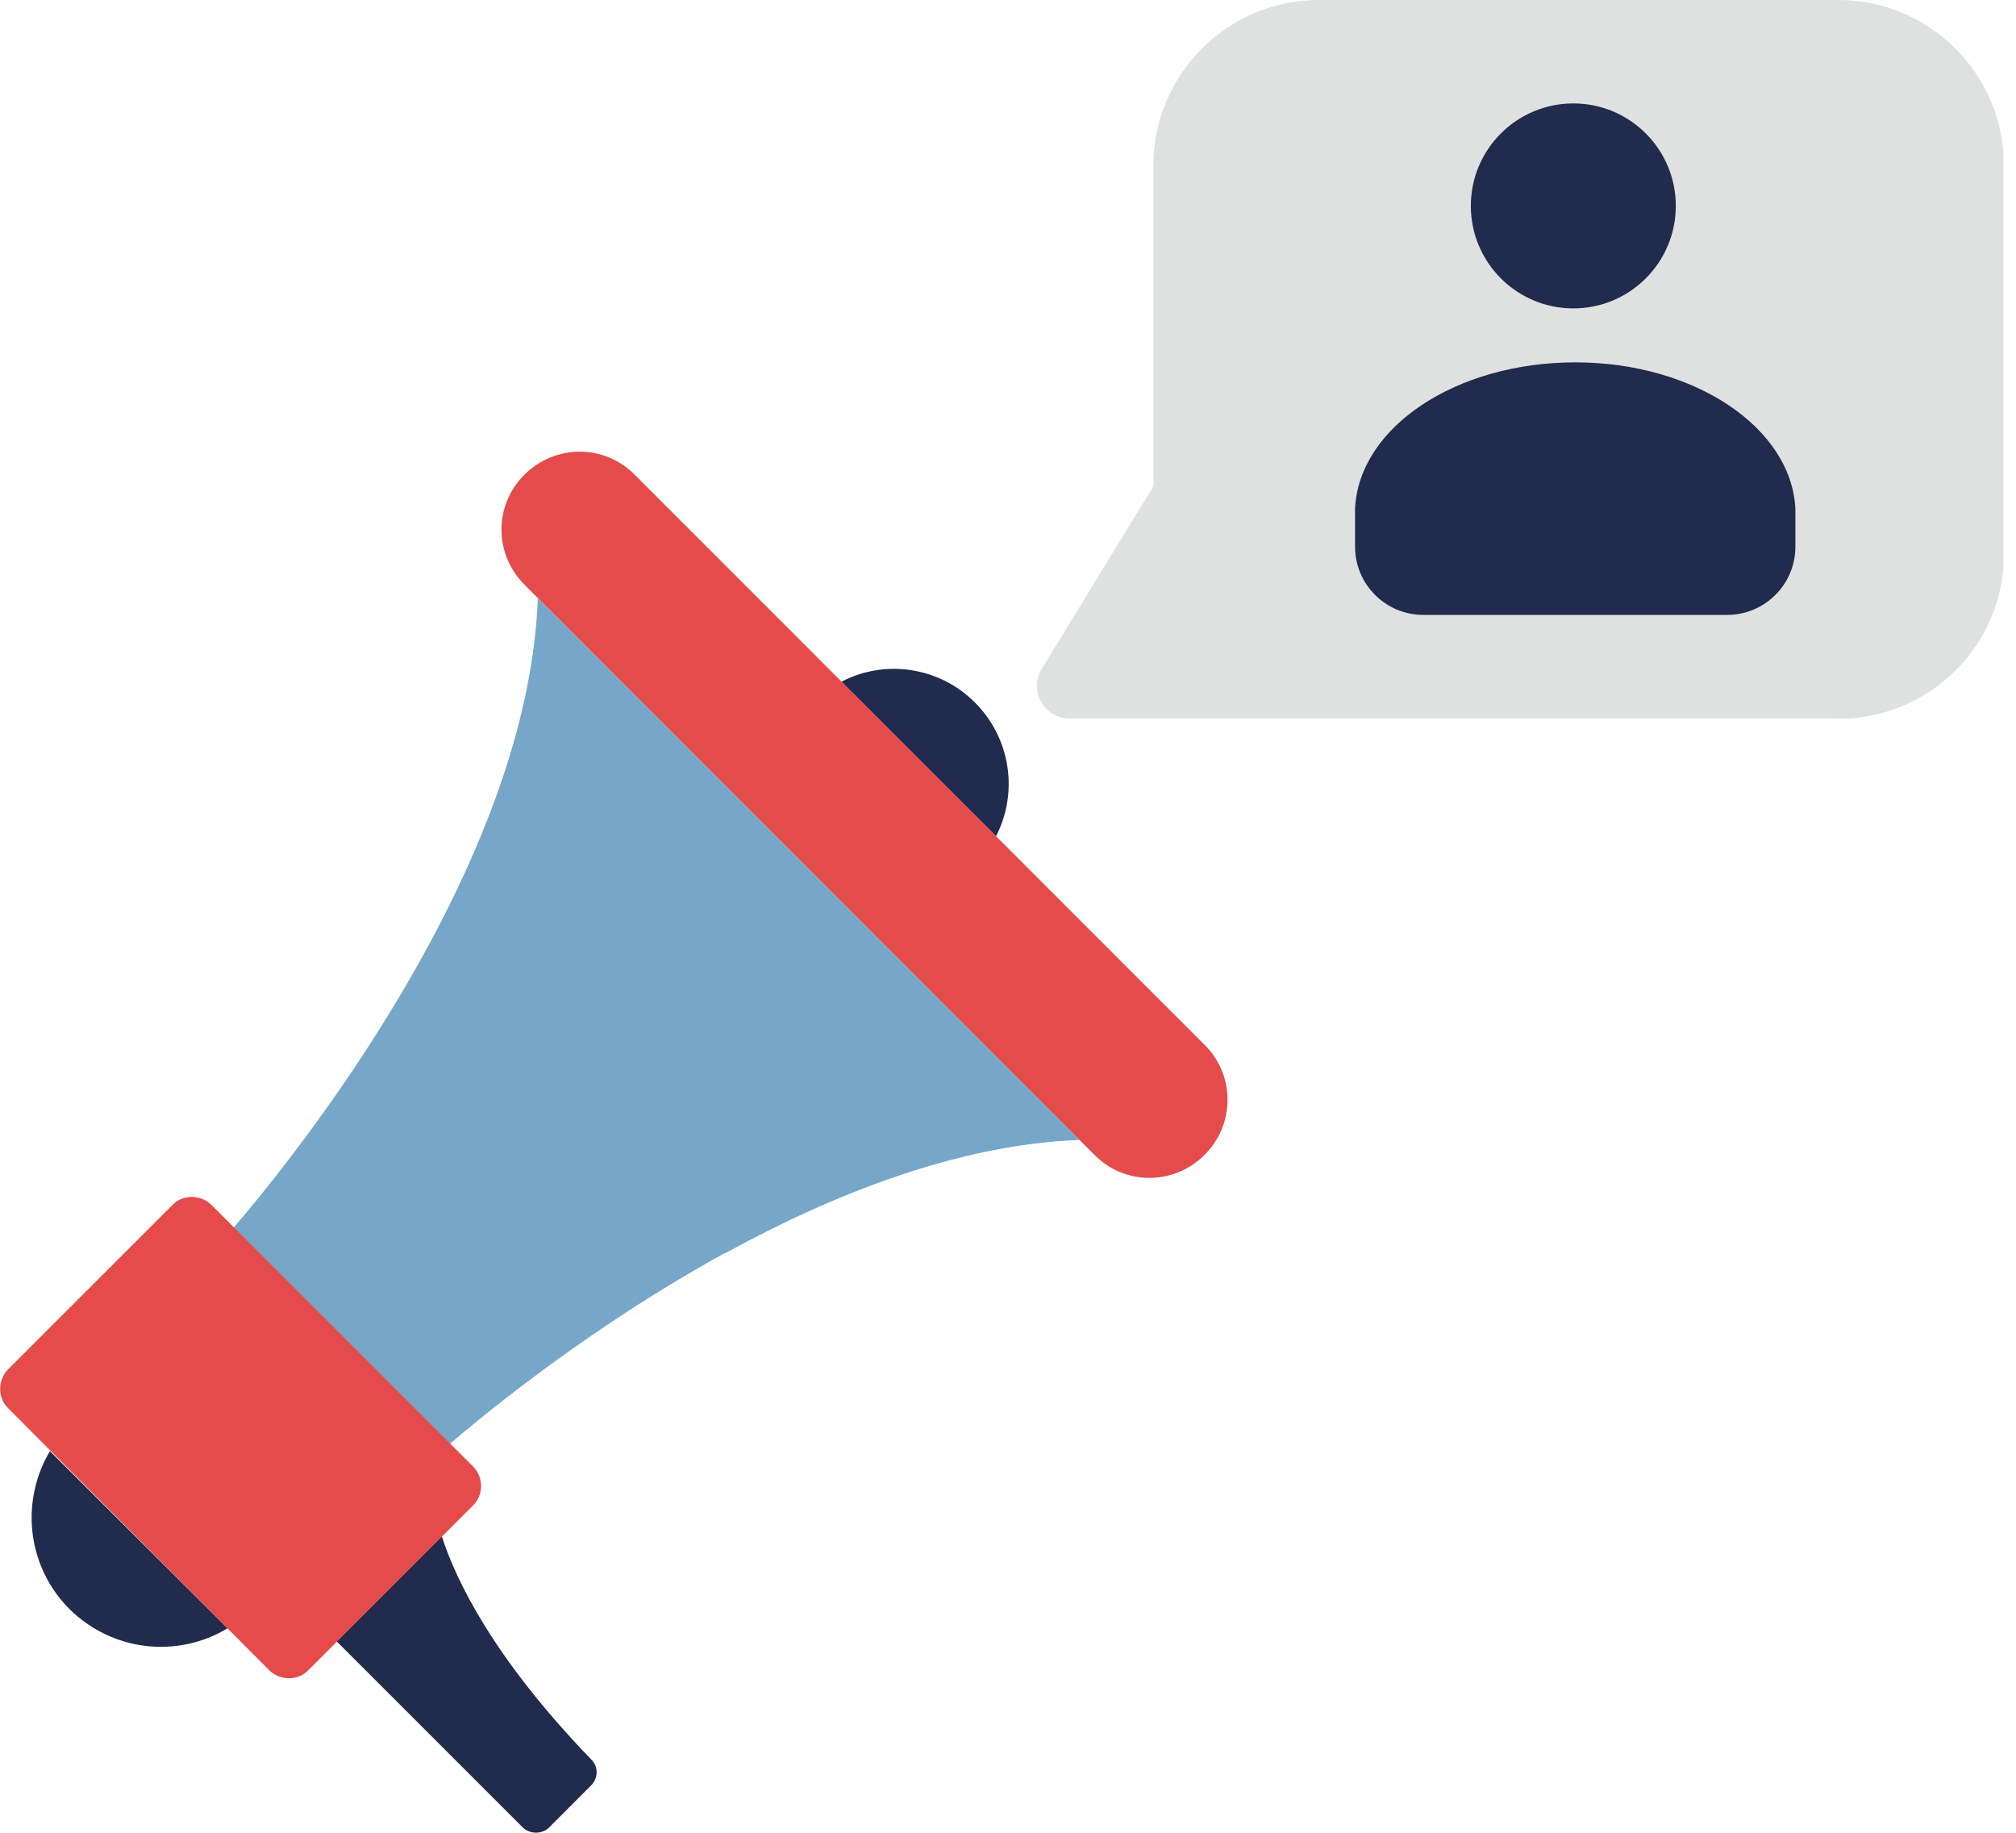 <svg width="99" height="90" viewBox="0 0 99 90" fill="none" xmlns="http://www.w3.org/2000/svg">
<g clip-path="url(#clip0_11041_303)">
<path d="M90.268 35.285H52.531C51.27 35.285 50.499 33.896 51.165 32.833L56.641 23.878V8.127C56.641 3.643 60.284 0 64.767 0H90.28C94.763 0 98.406 3.643 98.406 8.127V27.171C98.43 31.654 94.787 35.297 90.28 35.297L90.268 35.285Z" fill="#DFE0E0"/>
<path d="M82.294 10.111C82.294 12.89 80.041 15.144 77.262 15.144C74.483 15.144 72.229 12.89 72.229 10.111C72.229 7.333 74.483 5.079 77.262 5.079C80.041 5.079 82.294 7.333 82.294 10.111ZM88.167 24.987C87.969 20.994 83.205 17.794 77.355 17.794C71.505 17.794 66.742 20.97 66.543 24.964V26.843C66.543 28.7 68.049 30.195 69.894 30.195H84.816C86.673 30.195 88.167 28.688 88.167 26.843V24.987Z" fill="#202B4E"/>
<path d="M52.985 55.964C39.791 56.454 25.616 67.885 22.067 70.921L11.453 60.307C14.501 56.758 25.932 42.583 26.41 29.389L52.985 55.964Z" fill="#76A7C8"/>
<path d="M48.91 41.065L41.32 33.476C43.434 32.366 46.108 32.728 47.871 34.492C49.657 36.278 50.007 38.952 48.91 41.065Z" fill="#202B4E"/>
<path d="M29.05 87.653L26.972 89.732C26.621 90.082 26.026 90.082 25.664 89.732L16.533 80.601L21.694 75.44C22.383 77.577 24.204 81.395 29.015 86.38C29.389 86.731 29.389 87.303 29.038 87.665L29.05 87.653Z" fill="#202B4E"/>
<path d="M11.174 79.959C8.722 81.441 5.523 81.103 3.409 79.013C2.172 77.775 1.553 76.14 1.553 74.529C1.553 73.408 1.856 72.252 2.452 71.26L11.174 79.959Z" fill="#202B4E"/>
<path d="M59.151 56.711C57.644 58.218 55.239 58.218 53.744 56.711L25.757 28.712C24.25 27.206 24.25 24.8 25.757 23.306C27.263 21.811 29.668 21.799 31.163 23.306L59.151 51.305C60.657 52.788 60.657 55.217 59.151 56.711Z" fill="#E54B4B"/>
<path d="M23.223 73.934L15.12 82.037C14.618 82.539 13.777 82.539 13.24 82.037L0.384 69.135C-0.118 68.633 -0.118 67.792 0.384 67.255L8.488 59.152C8.99 58.65 9.83 58.65 10.367 59.152L23.258 72.042C23.748 72.567 23.748 73.408 23.235 73.922L23.223 73.934Z" fill="#E54B4B"/>
<path d="M20.877 46.786L35.624 61.533C40.902 58.638 47.055 56.197 53.01 55.976L26.435 29.401C26.213 35.355 23.761 41.52 20.877 46.786Z" fill="#76A7C8"/>
</g>
<defs>
<clipPath id="clip0_11041_303">
<rect width="98.383" height="90" fill="white"/>
</clipPath>
</defs>
</svg>
